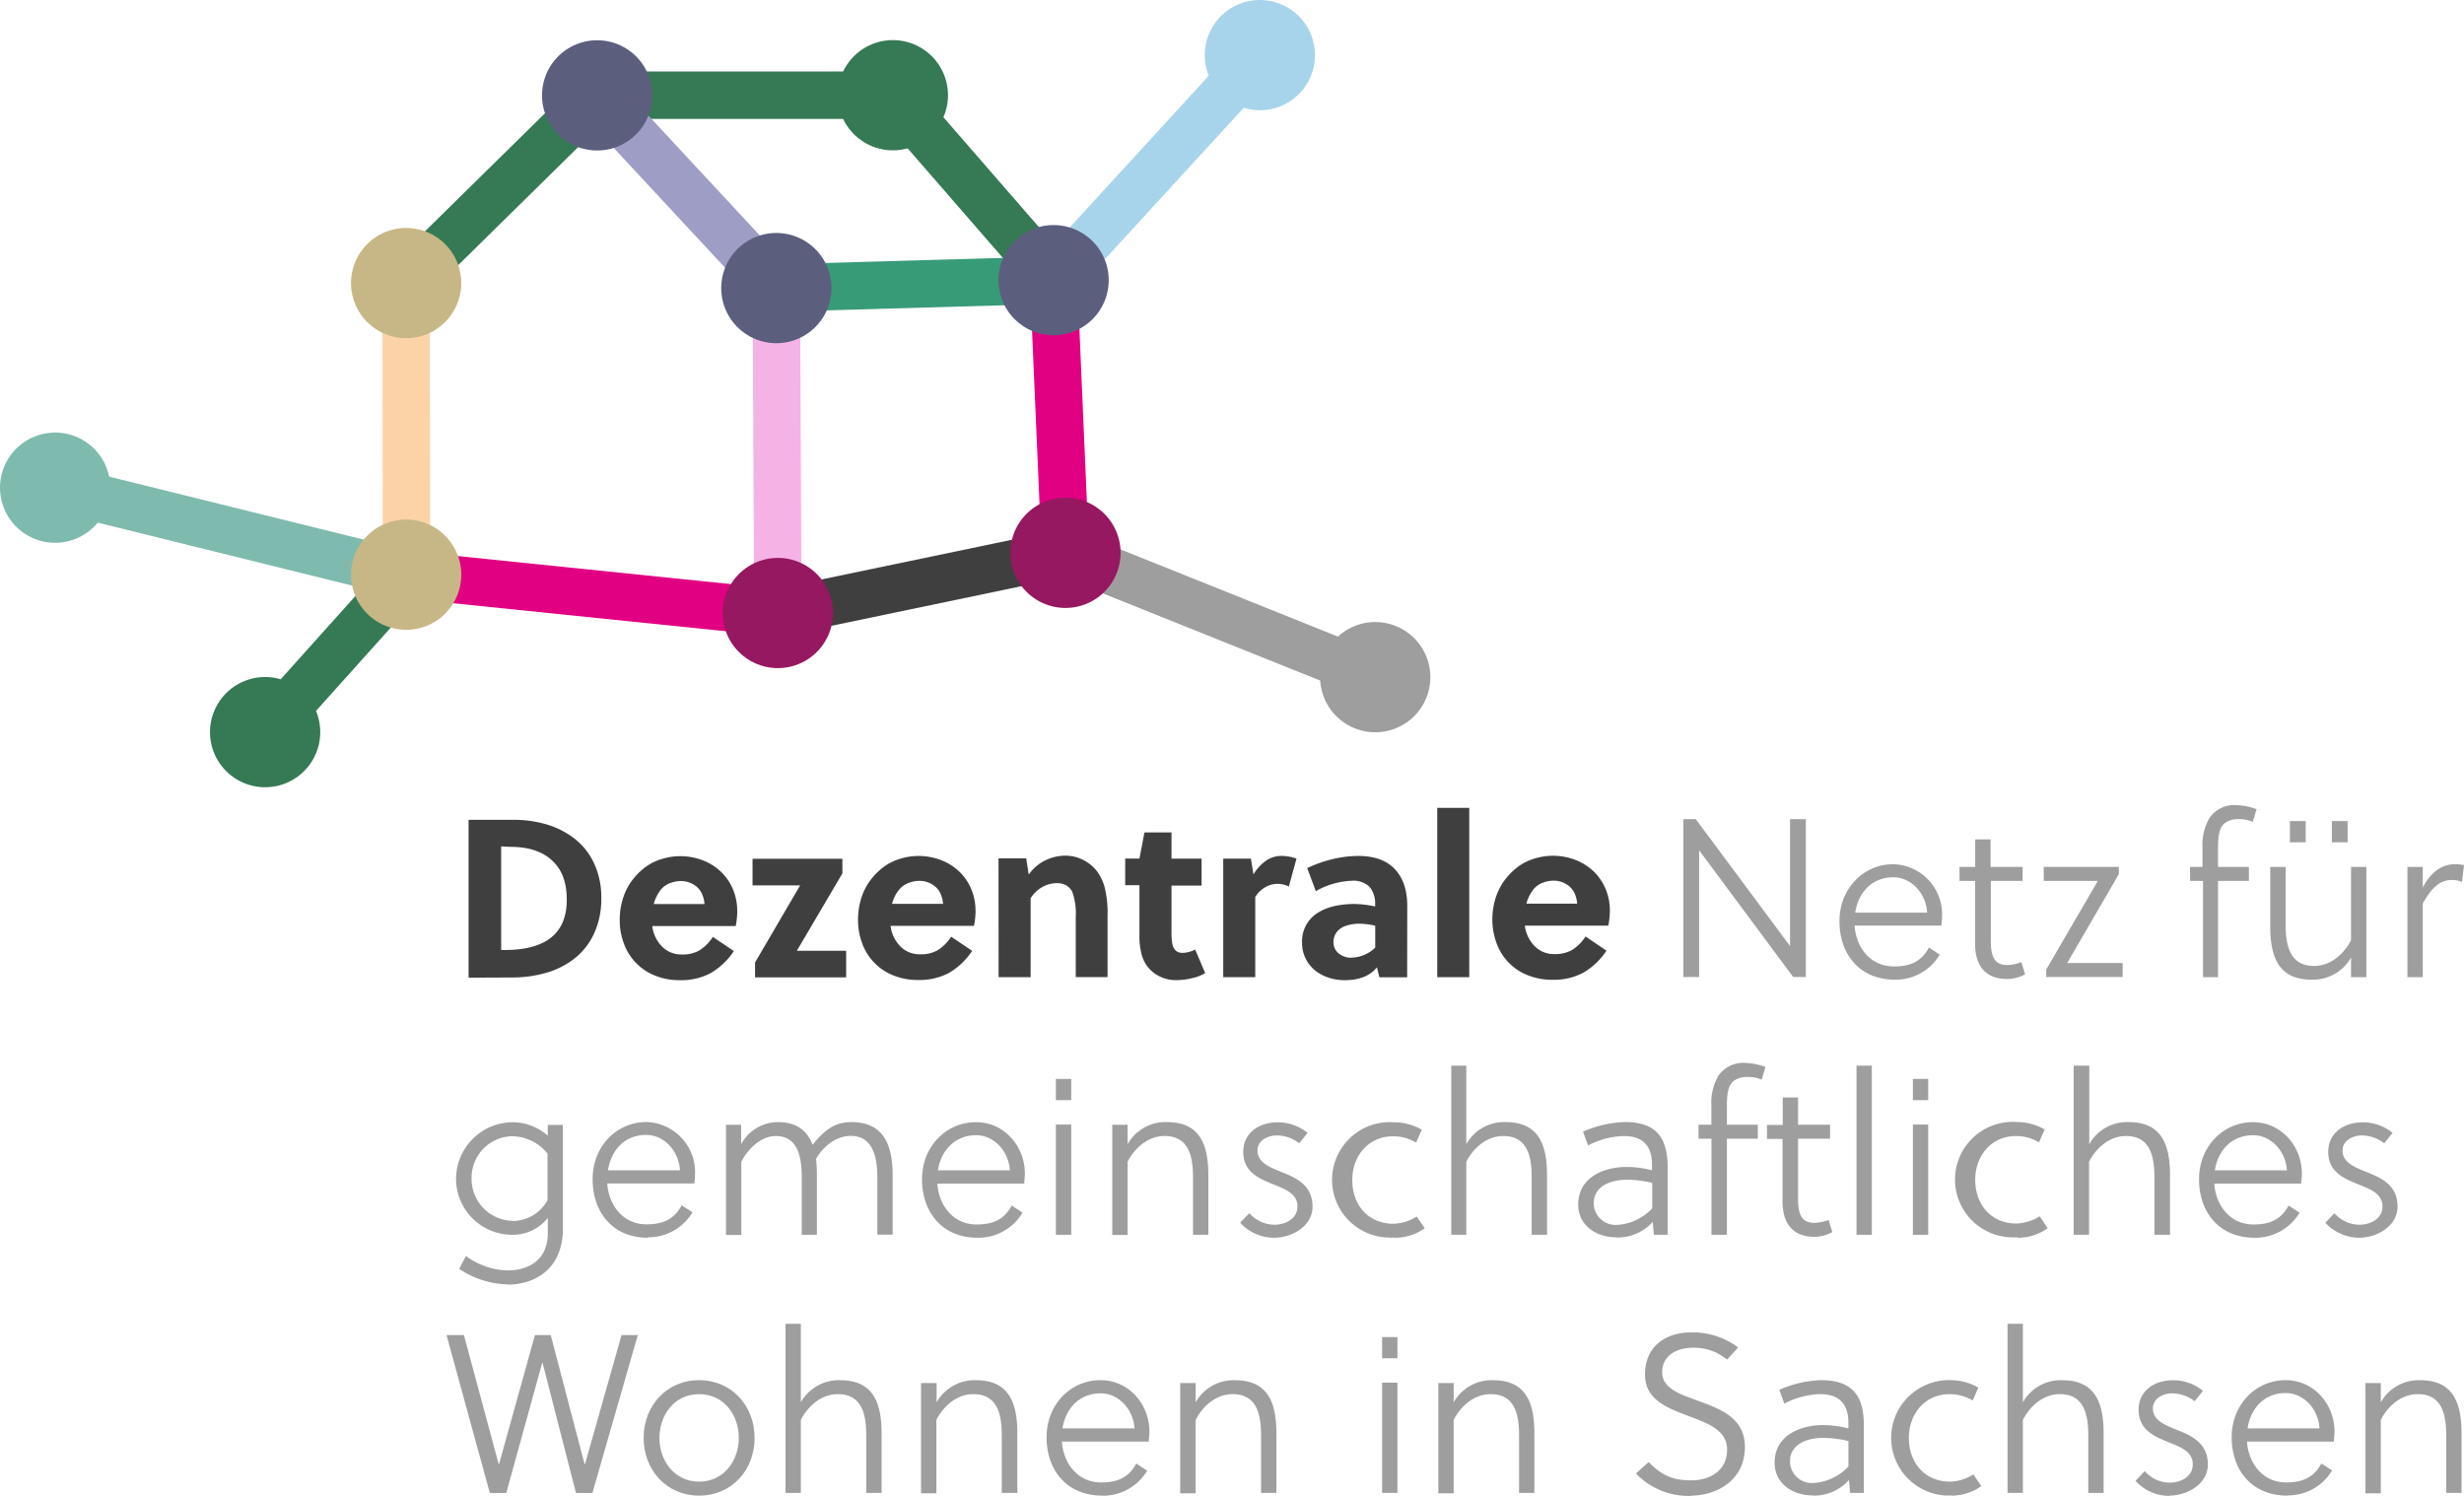 <svg xmlns="http://www.w3.org/2000/svg" viewBox="0 0 491.66 298.53"><defs><style>.a,.b,.c,.d,.e,.f,.g,.h,.i,.j,.k,.l,.m,.n,.o,.p,.q,.r{fill:none;}.a{stroke:#e20082;}.a,.b,.c,.d,.e,.g,.h,.i,.j{stroke-linejoin:round;}.a,.b,.c,.d,.e,.f,.g,.h,.i,.j{stroke-width:9.46px;}.b,.n{stroke:#367955;}.c{stroke:#9d9dc5;}.d{stroke:#3f3f3f;}.e{stroke:#389b78;}.f,.m{stroke:#7fbaae;}.f,.l,.m,.n,.o,.p,.q,.r{stroke-miterlimit:10;}.g,.r{stroke:#9e9e9e;}.h{stroke:#f5b2e5;}.i,.p{stroke:#a7d4ea;}.j{stroke:#fbd3a7;}.l{stroke:#c8b786;}.l,.m,.n,.o,.p,.q,.r{stroke-linecap:round;stroke-width:22px;stroke-dasharray:0 100;}.o{stroke:#5c5e7e;}.q{stroke:#961860;}.s{fill:#9e9e9e;}.t{fill:#3f3f3f;}</style></defs><line class="a" x1="81.1" y1="114.67" x2="155.21" y2="122.28"/><line class="b" x1="119.15" y1="19" x2="81.04" y2="56.49"/><line class="b" x1="178.16" y1="19" x2="119.15" y2="19"/><line class="c" x1="119.15" y1="19" x2="154.91" y2="57.49"/><line class="b" x1="210.23" y1="55.9" x2="178.16" y2="19"/><line class="d" x1="212.58" y1="110.32" x2="155.21" y2="122.28"/><line class="e" x1="210.23" y1="55.9" x2="154.91" y2="57.49"/><line class="b" x1="81.1" y1="114.67" x2="52.9" y2="146.1"/><line class="f" x1="81.1" y1="114.67" x2="11" y2="97.32"/><line class="g" x1="274.41" y1="135.12" x2="212.58" y2="110.32"/><line class="h" x1="154.91" y1="57.49" x2="155.21" y2="122.28"/><line class="i" x1="251.39" y1="10.99" x2="210.23" y2="55.9"/><line class="j" x1="81.04" y1="56.49" x2="81.1" y2="114.67"/><line class="a" x1="210.23" y1="55.9" x2="212.58" y2="110.32"/><line class="k" x1="81.1" y1="114.67" x2="11" y2="97.32"/><line class="l" x1="81.04" y1="56.49" x2="87.6" y2="60.92"/><line class="l" x1="81.04" y1="114.68" x2="87.6" y2="119.11"/><line class="m" x1="11" y1="97.32" x2="17.56" y2="101.75"/><line class="n" x1="52.9" y1="146.1" x2="59.46" y2="150.53"/><line class="o" x1="119.15" y1="19.03" x2="125.71" y2="23.46"/><line class="n" x1="178.16" y1="19" x2="184.72" y2="23.43"/><line class="p" x1="251.39" y1="11" x2="257.95" y2="15.42"/><line class="o" x1="210.23" y1="55.91" x2="216.79" y2="60.33"/><line class="o" x1="154.91" y1="57.49" x2="161.47" y2="61.92"/><line class="q" x1="155.21" y1="122.33" x2="161.77" y2="126.75"/><line class="q" x1="212.6" y1="110.32" x2="219.16" y2="114.75"/><line class="r" x1="274.41" y1="135.13" x2="280.97" y2="139.55"/><polygon class="s" points="335.89 163.47 335.89 194.97 339.04 194.97 339.04 169.68 357.81 194.97 360.33 194.97 360.33 163.47 357.18 163.47 357.18 188.79 338.37 163.47 335.89 163.47"/><path class="s" d="M384.58,182.13h-14.4c.63-4.09,3.37-7.06,7.6-7.06,3.74,0,6.57,3.37,6.75,7.06m-6.39,13.37a10.21,10.21,0,0,0,8.91-5l-2.16-1.42c-1.57,3-4,3.78-7,3.78-4.77,0-7.56-3.92-7.83-8.15h17.32a19,19,0,0,0,.14-2,10,10,0,0,0-9.73-10.25h0c-6,0-10.75,4.9-10.75,11.38s3.91,11.66,11.11,11.66"/><path class="s" d="M400.58,195.36a7.2,7.2,0,0,0,3.51-.94l-.76-2.43a7.82,7.82,0,0,1-2.7.58c-2,0-3.38-.72-3.38-4.68v-12.1h6.33V173h-6.39v-5.49h-3.06V173H391v2.79h3.1v12.46c0,4.55,2.12,7.11,6.39,7.11"/><polygon class="s" points="408.3 193.47 408.3 194.97 423.55 194.97 423.55 192.18 412.48 192.18 422.79 174.44 422.79 173 407.8 173 407.8 175.79 418.6 175.79 408.3 193.47"/><path class="s" d="M439.58,175.79V195h3V175.79h6.16V173h-6.16v-3.6c0-2.43.18-4.23,1.39-5.18a4.59,4.59,0,0,1,2.79-.76,7.21,7.21,0,0,1,2.75.54l.76-2.52a12.72,12.72,0,0,0-4-.81,6,6,0,0,0-5.4,2.56,10.71,10.71,0,0,0-1.39,5.9V173H437v2.79Z"/><path class="s" d="M456.92,168.08h3.15v-4.23h-3.15Zm8.37,0h3.15v-4.23h-3.15Zm-4,27.41a8.69,8.69,0,0,0,7.83-4.41V195h3.06V173h-3.06v14.63c-1.44,2.79-4.1,5.13-7.38,5.13-4.91,0-5.67-4.19-5.67-8.33V173H453v11.88c0,6.61,2,10.62,8.28,10.62"/><path class="s" d="M480.37,173v22h3.06V180.29c1.57-2.79,3.24-4.68,5.76-4.68a4.61,4.61,0,0,1,2.07.4l.4-3.37a9.41,9.41,0,0,0-1.84-.18c-3.06,0-5.18,2.25-6.39,4.68V173Z"/><path class="t" d="M305.8,177.7a4.39,4.39,0,0,1,2-1.53,6.22,6.22,0,0,1,2.18-.43,4.85,4.85,0,0,1,2.59.72,4.2,4.2,0,0,1,1.62,1.8,6,6,0,0,1,.51,2.07H304.58a7.4,7.4,0,0,1,1.24-2.63m15.41,4a11.07,11.07,0,0,0-.86-4.32,10.56,10.56,0,0,0-2.4-3.51,11.13,11.13,0,0,0-3.67-2.29,12.46,12.46,0,0,0-8.37-.16,10.37,10.37,0,0,0-3.6,2,13.3,13.3,0,0,0-2.54,2.86,12.57,12.57,0,0,0-1.49,3.35,14.3,14.3,0,0,0-.52,3.78,13.64,13.64,0,0,0,.86,4.86,10.74,10.74,0,0,0,6.28,6.37,12.88,12.88,0,0,0,4.83.88,12.47,12.47,0,0,0,6.19-1.42,14,14,0,0,0,4.61-4.39l-4.18-2.83a8.68,8.68,0,0,1-2.61,2.65,6.71,6.71,0,0,1-3.56.86,5.35,5.35,0,0,1-4-1.6,7.07,7.07,0,0,1-1.94-4.07h16.65a15.83,15.83,0,0,0,.32-3M286.78,195h6.39V161.21h-6.39Zm-17.1-3.88a3.85,3.85,0,0,1-2.54-.85,2.79,2.79,0,0,1-1.06-2.3,3.3,3.3,0,0,1,.59-1.89,3.68,3.68,0,0,1,1.82-1.3,8.15,8.15,0,0,1,2.68-.45,15.36,15.36,0,0,1,3.24.4v4.37a7,7,0,0,1-4.73,2m11.12-10.3c0-3.15-.83-5.61-2.48-7.36s-4.08-2.63-7.29-2.63a22.16,22.16,0,0,0-5.19.65,24.6,24.6,0,0,0-5,1.78l1.71,4.59a15.82,15.82,0,0,1,7.16-2.07,4.63,4.63,0,0,1,3.58,1.23,5.22,5.22,0,0,1,1.1,3.54v.36a21.29,21.29,0,0,0-4.28-.5,19.38,19.38,0,0,0-3.64.38,10.67,10.67,0,0,0-3.4,1.31,6.66,6.66,0,0,0-3.26,6,6.93,6.93,0,0,0,.7,3.17,6.78,6.78,0,0,0,1.89,2.39,8.15,8.15,0,0,0,2.72,1.46,9.9,9.9,0,0,0,3.19.5c2.91,0,5.06-.85,6.44-2.57l.49,2h5.54Zm-36.72-9.45V195h6.39V179a5.78,5.78,0,0,1,1.91-1.9,4.83,4.83,0,0,1,2.54-.72,4.76,4.76,0,0,1,2.25.54l1.53-5.58a9.13,9.13,0,0,0-3.06-.54,5.39,5.39,0,0,0-3.08,1,8.79,8.79,0,0,0-2.45,2.7l-.5-3.15Zm-4.32,0h-6v-5.23h-5.4l-1,5.22h-2.84v5.31h2.84v9.85a14.17,14.17,0,0,0,.45,4,6.59,6.59,0,0,0,2.5,3.69,7.26,7.26,0,0,0,4.52,1.4,12.66,12.66,0,0,0,3-.39,8.78,8.78,0,0,0,2.65-1l-2-4.72a5.61,5.61,0,0,1-2.56.67q-1.8,0-2.07-2.25a16.64,16.64,0,0,1-.09-2v-9.18h6ZM199.26,195h6.39V179.25a6.38,6.38,0,0,1,2.27-2.2,5.87,5.87,0,0,1,2.86-.81,3.73,3.73,0,0,1,2.09.51,3.25,3.25,0,0,1,1.06,1.15,12.61,12.61,0,0,1,.72,5.09v12H221V182.67a21.09,21.09,0,0,0-.59-5.65,9.7,9.7,0,0,0-1.53-3.17,8.2,8.2,0,0,0-2.79-2.27,7.78,7.78,0,0,0-3.51-.83,9.22,9.22,0,0,0-4,.94,8.66,8.66,0,0,0-3.31,2.84l-.5-3.24h-5.53Zm-20-17.26a4.46,4.46,0,0,1,2-1.53,6.22,6.22,0,0,1,2.18-.43,4.85,4.85,0,0,1,2.59.72,4,4,0,0,1,1.62,1.8,5.79,5.79,0,0,1,.52,2.07H178a7.66,7.66,0,0,1,1.24-2.63m15.41,4a11.06,11.06,0,0,0-.85-4.32,10.34,10.34,0,0,0-2.41-3.51,10.87,10.87,0,0,0-3.67-2.29,12.46,12.46,0,0,0-8.37-.16,10.37,10.37,0,0,0-3.6,2,13.3,13.3,0,0,0-2.54,2.86,12.23,12.23,0,0,0-1.48,3.35,13.85,13.85,0,0,0-.52,3.78,13.42,13.42,0,0,0,.85,4.86,10.84,10.84,0,0,0,6.28,6.37,12.93,12.93,0,0,0,4.84.88,12.47,12.47,0,0,0,6.19-1.42,14,14,0,0,0,4.61-4.39l-4.19-2.83a8.68,8.68,0,0,1-2.61,2.65,6.59,6.59,0,0,1-3.55.86,5.35,5.35,0,0,1-4-1.6,7,7,0,0,1-1.93-4.07h16.65a15.82,15.82,0,0,0,.31-3m-44,13.28h18.18v-5.31H159l9.09-15.44v-2.92H150.16v5.31h9.5l-9,15.39Zm-19-17.26a4.46,4.46,0,0,1,2-1.53,6.22,6.22,0,0,1,2.18-.43,4.85,4.85,0,0,1,2.59.72,4,4,0,0,1,1.62,1.8,5.79,5.79,0,0,1,.52,2.07H130.45a7.66,7.66,0,0,1,1.24-2.63m15.41,4a11.06,11.06,0,0,0-.85-4.32,10.34,10.34,0,0,0-2.41-3.51,10.87,10.87,0,0,0-3.67-2.29,12.46,12.46,0,0,0-8.37-.16,10.37,10.37,0,0,0-3.6,2,13.3,13.3,0,0,0-2.54,2.86,12.23,12.23,0,0,0-1.48,3.35,13.85,13.85,0,0,0-.52,3.78,13.42,13.42,0,0,0,.85,4.86,10.84,10.84,0,0,0,6.28,6.37,12.93,12.93,0,0,0,4.84.88,12.47,12.47,0,0,0,6.19-1.42,14,14,0,0,0,4.61-4.39l-4.19-2.83a8.68,8.68,0,0,1-2.61,2.65,6.59,6.59,0,0,1-3.55.86,5.35,5.35,0,0,1-4-1.6,7,7,0,0,1-1.93-4.07H146.8a15.82,15.82,0,0,0,.31-3M101.93,169q5.31,0,8.24,2.72c2,1.82,2.93,4.44,2.92,7.86q0,10-12.42,10H100V168.9Zm.36,26.06a24.27,24.27,0,0,0,6.51-.88,16.6,16.6,0,0,0,5.69-2.79,13.45,13.45,0,0,0,4-5,16.33,16.33,0,0,0,1.49-7.22,16,16,0,0,0-1.49-7,13.4,13.4,0,0,0-4-4.93,16.87,16.87,0,0,0-5.58-2.77,23.42,23.42,0,0,0-6.23-.87H93.5v31.5Z"/><polygon class="s" points="89.1 266.43 97.74 297.93 101.02 297.93 108.18 272 108.27 272 114.93 297.93 118.21 297.93 127.26 266.43 124.02 266.43 116.73 292.17 116.64 292.17 109.89 266.43 106.74 266.43 99.58 292.17 99.5 292.17 92.57 266.43 89.1 266.43"/><path class="s" d="M139.5,295.67c-4.9,0-7.92-4.14-7.92-8.73s3-8.73,7.92-8.73,7.92,4.14,7.92,8.73-3,8.73-7.92,8.73m0,2.79c6.53,0,11.07-5.13,11.07-11.52S146,275.42,139.5,275.42s-11.07,5.13-11.07,11.52,4.55,11.52,11.07,11.52"/><path class="s" d="M156.74,264.17v33.75h3.06V283.34c1.44-2.79,4.09-5.13,7.38-5.13,4.9,0,5.67,4.18,5.67,8.32v11.39h3.06V286.05c0-6.62-2-10.62-8.28-10.62a8.67,8.67,0,0,0-7.83,4.41V264.17Z"/><path class="s" d="M183.78,276v22h3.06V283.34c1.44-2.79,4.1-5.13,7.38-5.13,4.91,0,5.67,4.18,5.67,8.32v11.39H203V286.05c0-6.62-2-10.62-8.28-10.62a8.69,8.69,0,0,0-7.83,4.41V276Z"/><path class="s" d="M226.31,285.05H212c.63-4,3.38-7,7.63-7,3.73,0,6.57,3.37,6.75,7.06m-6.39,13.37a10.23,10.23,0,0,0,8.91-5l-2.18-1.43c-1.58,3-4,3.78-7,3.78-4.77,0-7.56-3.92-7.83-8.15h17.33c0-.4.13-1.3.13-2,0-5.45-4.09-10.26-9.76-10.26-6,0-10.76,4.9-10.76,11.38s3.92,11.66,11.12,11.66"/><path class="s" d="M235.49,276v22h3.09V283.34c1.44-2.79,4.09-5.13,7.38-5.13,4.9,0,5.67,4.18,5.67,8.32v11.39h3.06V286.05c0-6.62-2-10.62-8.28-10.62a8.67,8.67,0,0,0-7.83,4.41V276Z"/><path class="s" d="M275.78,271.05h3.06v-4.23h-3.06Zm0,26.87h3.06v-22h-3.06Z"/><path class="s" d="M287,276v22h3.06V283.34c1.44-2.79,4.1-5.13,7.38-5.13,4.91,0,5.67,4.18,5.67,8.32v11.39h3.06V286.05c0-6.62-2-10.62-8.28-10.62a8.69,8.69,0,0,0-7.83,4.41V276Z"/><path class="s" d="M337.51,298.46c4.5,0,10.66-2.66,10.66-9.72,0-5.27-4.09-7.25-8.19-8.78s-8.32-2.61-8.32-6.12c0-3.06,2.47-4.9,6.34-4.9a10.32,10.32,0,0,1,6.62,2.38l2.2-2.43a15.06,15.06,0,0,0-9.36-3c-4.95,0-9.22,2.65-9.22,8.41,0,5.13,4.63,6.75,8.95,8.37,3.83,1.44,7.43,2.84,7.43,6.62,0,4.23-3.47,6.12-7.07,6.12-3.1,0-5.49-.5-8.59-3.65l-2.52,2.29a14.49,14.49,0,0,0,11.07,4.46"/><path class="s" d="M361.8,295.94a4.34,4.34,0,0,1-4.62-4.06c0-.1,0-.2,0-.31,0-3.42,3.51-4.63,6.52-4.63a22.17,22.17,0,0,1,5.13.63v5.08a10.41,10.41,0,0,1-7,3.29m-.09,2.52a9.39,9.39,0,0,0,7.2-3.11l.23,2.57h2.74V284.51c0-5.67-2-9.09-8.55-9.09a22.14,22.14,0,0,0-8.32,1.93l1,2.75a16.28,16.28,0,0,1,7.16-1.89c3.82,0,5.62,2,5.62,5.67v1.17a20.55,20.55,0,0,0-5-.67c-4.68,0-9.72,2.11-9.72,7.51,0,4.14,3.55,6.53,7.6,6.53"/><path class="s" d="M389.34,298.46a10.3,10.3,0,0,0,6-1.89l-1.58-2.34a9.11,9.11,0,0,1-4.63,1.44c-5.09,0-8.24-3.78-8.24-8.73,0-4.73,3.15-8.73,8.15-8.73a9.13,9.13,0,0,1,4.59,1.26l1.12-2.57a11.13,11.13,0,0,0-5.49-1.48,11.52,11.52,0,0,0-1.26,23,12.16,12.16,0,0,0,1.35,0"/><path class="s" d="M400.58,264.17v33.75h3.06V283.34c1.44-2.79,4.1-5.13,7.38-5.13,4.91,0,5.67,4.18,5.67,8.32v11.39h3.06V286.05c0-6.62-2-10.62-8.28-10.62a8.69,8.69,0,0,0-7.83,4.41V264.17Z"/><path class="s" d="M432.81,298.46c3.69,0,7.74-2.34,7.74-6.21s-2.65-5.45-5.35-6.57-5.62-2-5.62-4.63c0-2.07,2.16-3,3.87-3a7.51,7.51,0,0,1,4.46,1.57l1.66-2.07a9.35,9.35,0,0,0-6-2.11c-3.69,0-6.84,2.11-6.84,5.89,0,4,3.11,5.31,6,6.48,2.47,1,4.81,1.89,4.81,4.41s-2.47,3.65-4.59,3.65a6.67,6.67,0,0,1-5-2.3l-1.84,1.94a9.12,9.12,0,0,0,6.79,3"/><path class="s" d="M462.83,285.05H448.47c.63-4.09,3.38-7.06,7.61-7.06,3.73,0,6.57,3.37,6.75,7.06m-6.39,13.37a10.23,10.23,0,0,0,8.91-5l-2.16-1.37c-1.58,3-4.05,3.78-7,3.78-4.77,0-7.56-3.92-7.83-8.15h17.33c0-.4.13-1.3.13-2,0-5.45-4.09-10.26-9.76-10.26-6,0-10.76,4.9-10.76,11.38s3.92,11.66,11.12,11.66"/><path class="s" d="M472,276v22h3.06V283.34c1.44-2.79,4.09-5.13,7.38-5.13,4.9,0,5.67,4.18,5.67,8.32v11.39h3.06V286.05c0-6.62-2-10.62-8.28-10.62a8.67,8.67,0,0,0-7.83,4.41V276Z"/><path class="s" d="M102.29,243.62a8.35,8.35,0,0,1-8.19-8.51v0a8.26,8.26,0,0,1,8.15-8.37h0a9.24,9.24,0,0,1,7,3.46v9.32a8,8,0,0,1-7,4.14m-1,12.69c5.85,0,11.07-3.42,11.07-11.16v-20.7H109.3v2.16a10.51,10.51,0,0,0-7-2.7A11.35,11.35,0,0,0,91,235.25a11.19,11.19,0,0,0,11.2,11.16h.05a8.86,8.86,0,0,0,7.06-3.38v3.06c0,5.4-3.91,7.43-8,7.43a14.41,14.41,0,0,1-8.33-2.88l-1.36,2.56a17.92,17.92,0,0,0,9.63,3.11"/><path class="s" d="M135.67,233.54H121.32c.63-4.09,3.37-7.06,7.6-7.06,3.74,0,6.57,3.37,6.75,7.06m-6.39,13.37a10.25,10.25,0,0,0,8.91-5L136,240.54c-1.57,3-4.05,3.78-7,3.78-4.77,0-7.56-3.92-7.83-8.15h17.38a19.2,19.2,0,0,0,.14-2A10,10,0,0,0,129,223.91h0c-6,0-10.75,4.9-10.75,11.38S122.11,247,129.31,247"/><path class="s" d="M144.86,224.45v22h3.06V231.83c1.44-2.79,4.09-5.13,6.88-5.13,4.41,0,5.18,4.18,5.18,8.32v11.39H163v-12a23.57,23.57,0,0,0-.18-3.15c1.66-2.84,4.32-4.59,6.93-4.59,4.36,0,5.31,4.14,5.31,8.32v11.39h3.06V234.54c0-6.89-2.39-10.62-8.24-10.62-2.74,0-4.95,1-7.74,4.54-1.08-2.88-3.24-4.54-6.93-4.54a8.44,8.44,0,0,0-7.33,4.41v-3.87Z"/><path class="s" d="M201.51,233.54H187.15c.63-4,3.43-7,7.61-7,3.73,0,6.57,3.37,6.75,7.06M195.12,247a10.27,10.27,0,0,0,8.91-5l-2.16-1.43c-1.58,3-4.05,3.78-7,3.78-4.77,0-7.56-3.92-7.83-8.15h17.33c0-.4.13-1.3.13-2,0-5.45-4.09-10.26-9.76-10.26-6,0-10.76,4.9-10.76,11.38S187.9,247,195.1,247"/><path class="s" d="M210.69,219.54h3.06v-4.23h-3.06Zm0,26.87h3.06v-22h-3.06Z"/><path class="s" d="M221.94,224.45v22H225V231.83c1.44-2.79,4.1-5.13,7.38-5.13,4.91,0,5.67,4.18,5.67,8.32v11.39h3.06V234.54c0-6.62-2-10.62-8.28-10.62a8.67,8.67,0,0,0-7.83,4.41v-3.87Z"/><path class="s" d="M254.16,247c3.69,0,7.74-2.34,7.74-6.21s-2.66-5.45-5.36-6.57-5.62-2-5.62-4.64c0-2.07,2.16-3,3.87-3a7.35,7.35,0,0,1,4.45,1.57l1.67-2.07a9.29,9.29,0,0,0-6-2.11c-3.69,0-6.84,2.11-6.84,5.89,0,4,3.1,5.31,6,6.48,2.48,1,4.82,1.89,4.82,4.41s-2.48,3.65-4.59,3.65a6.74,6.74,0,0,1-5-2.3L247.45,244a9.2,9.2,0,0,0,6.8,3"/><path class="s" d="M278.28,247a10.3,10.3,0,0,0,6-1.89l-1.58-2.34a9.3,9.3,0,0,1-4.63,1.44c-5.09,0-8.24-3.78-8.24-8.73,0-4.73,3.15-8.73,8.15-8.73a8.93,8.93,0,0,1,4.59,1.26l1.12-2.57a10.92,10.92,0,0,0-5.49-1.48,11.52,11.52,0,1,0-1.26,23,12.16,12.16,0,0,0,1.35,0"/><path class="s" d="M289.58,212.66v33.75h3V231.83c1.44-2.79,4.09-5.13,7.38-5.13,4.9,0,5.67,4.18,5.67,8.32v11.39h3.06V234.54c0-6.62-2-10.62-8.28-10.62a8.64,8.64,0,0,0-7.83,4.41V212.66Z"/><path class="s" d="M322.65,244.43a4.35,4.35,0,0,1-4.63-4.05c0-.11,0-.22,0-.32,0-3.42,3.51-4.63,6.53-4.63a21.13,21.13,0,0,1,5.13.63v5.08a10.46,10.46,0,0,1-7,3.29m-.09,2.52a9.47,9.47,0,0,0,7.2-3.11l.22,2.57h2.75V233c0-5.67-2-9.09-8.55-9.09a22,22,0,0,0-8.33,1.93l1,2.75A16.11,16.11,0,0,1,324,226.7c3.83,0,5.63,2,5.63,5.67v1.17a19.62,19.62,0,0,0-5-.67c-4.68,0-9.72,2.11-9.72,7.51,0,4.14,3.56,6.53,7.61,6.53"/><path class="s" d="M362.11,246.81a7.43,7.43,0,0,0,3.51-.94l-.76-2.43a8.31,8.31,0,0,1-2.7.58c-2,0-3.38-.72-3.38-4.68v-12.1h6.39v-2.79h-6.39V219h-3.06v5.49h-3.14v2.79h3.1V239.7c0,4.55,2.12,7.11,6.39,7.11M341.5,227.24v19.17h3.08V227.24h6.17v-2.79h-6.17v-3.6c0-2.43.18-4.23,1.4-5.18a4.52,4.52,0,0,1,2.79-.76,6.8,6.8,0,0,1,2.74.54l.77-2.52a12.45,12.45,0,0,0-4-.81,6,6,0,0,0-5.4,2.56,10.58,10.58,0,0,0-1.4,5.9v3.87h-2.56v2.79Z"/><rect class="s" x="370.44" y="212.66" width="3.06" height="33.75"/><path class="s" d="M381.69,219.54h3.06v-4.23h-3.06Zm0,26.87h3.06v-22h-3.06Z"/><path class="s" d="M402.58,247a10.3,10.3,0,0,0,6-1.89L407,242.72a9.31,9.31,0,0,1-4.64,1.44c-5.08,0-8.23-3.78-8.23-8.73,0-4.73,3.15-8.73,8.14-8.73a8.93,8.93,0,0,1,4.59,1.26l1.13-2.57a11.13,11.13,0,0,0-5.49-1.48,11.52,11.52,0,1,0-1.26,23,12.16,12.16,0,0,0,1.35,0"/><path class="s" d="M413.78,212.66v33.75h3.06V231.83c1.44-2.79,4.09-5.13,7.38-5.13,4.9,0,5.67,4.18,5.67,8.32v11.39H433V234.54c0-6.62-2-10.62-8.28-10.62a8.64,8.64,0,0,0-7.83,4.41V212.66Z"/><path class="s" d="M456.3,233.54H441.94c.64-4,3.38-7,7.64-7,3.73,0,6.57,3.37,6.75,7.06M449.94,247a10.27,10.27,0,0,0,8.91-5l-2.19-1.43c-1.58,3-4.05,3.78-7,3.78-4.77,0-7.56-3.92-7.83-8.15h17.35c0-.4.13-1.3.13-2,0-5.45-4.09-10.26-9.76-10.26-6,0-10.76,4.9-10.76,11.38S442.71,247,449.91,247"/><path class="s" d="M470.66,247c3.69,0,7.74-2.34,7.74-6.21s-2.66-5.45-5.36-6.57-5.62-2-5.62-4.64c0-2.07,2.16-3,3.87-3a7.35,7.35,0,0,1,4.45,1.57l1.67-2.07a9.29,9.29,0,0,0-6-2.11c-3.69,0-6.84,2.11-6.84,5.89,0,4,3.1,5.31,6,6.48,2.48,1,4.82,1.89,4.82,4.41s-2.48,3.65-4.59,3.65a6.74,6.74,0,0,1-5-2.3L464,244a9.2,9.2,0,0,0,6.8,3"/></svg>